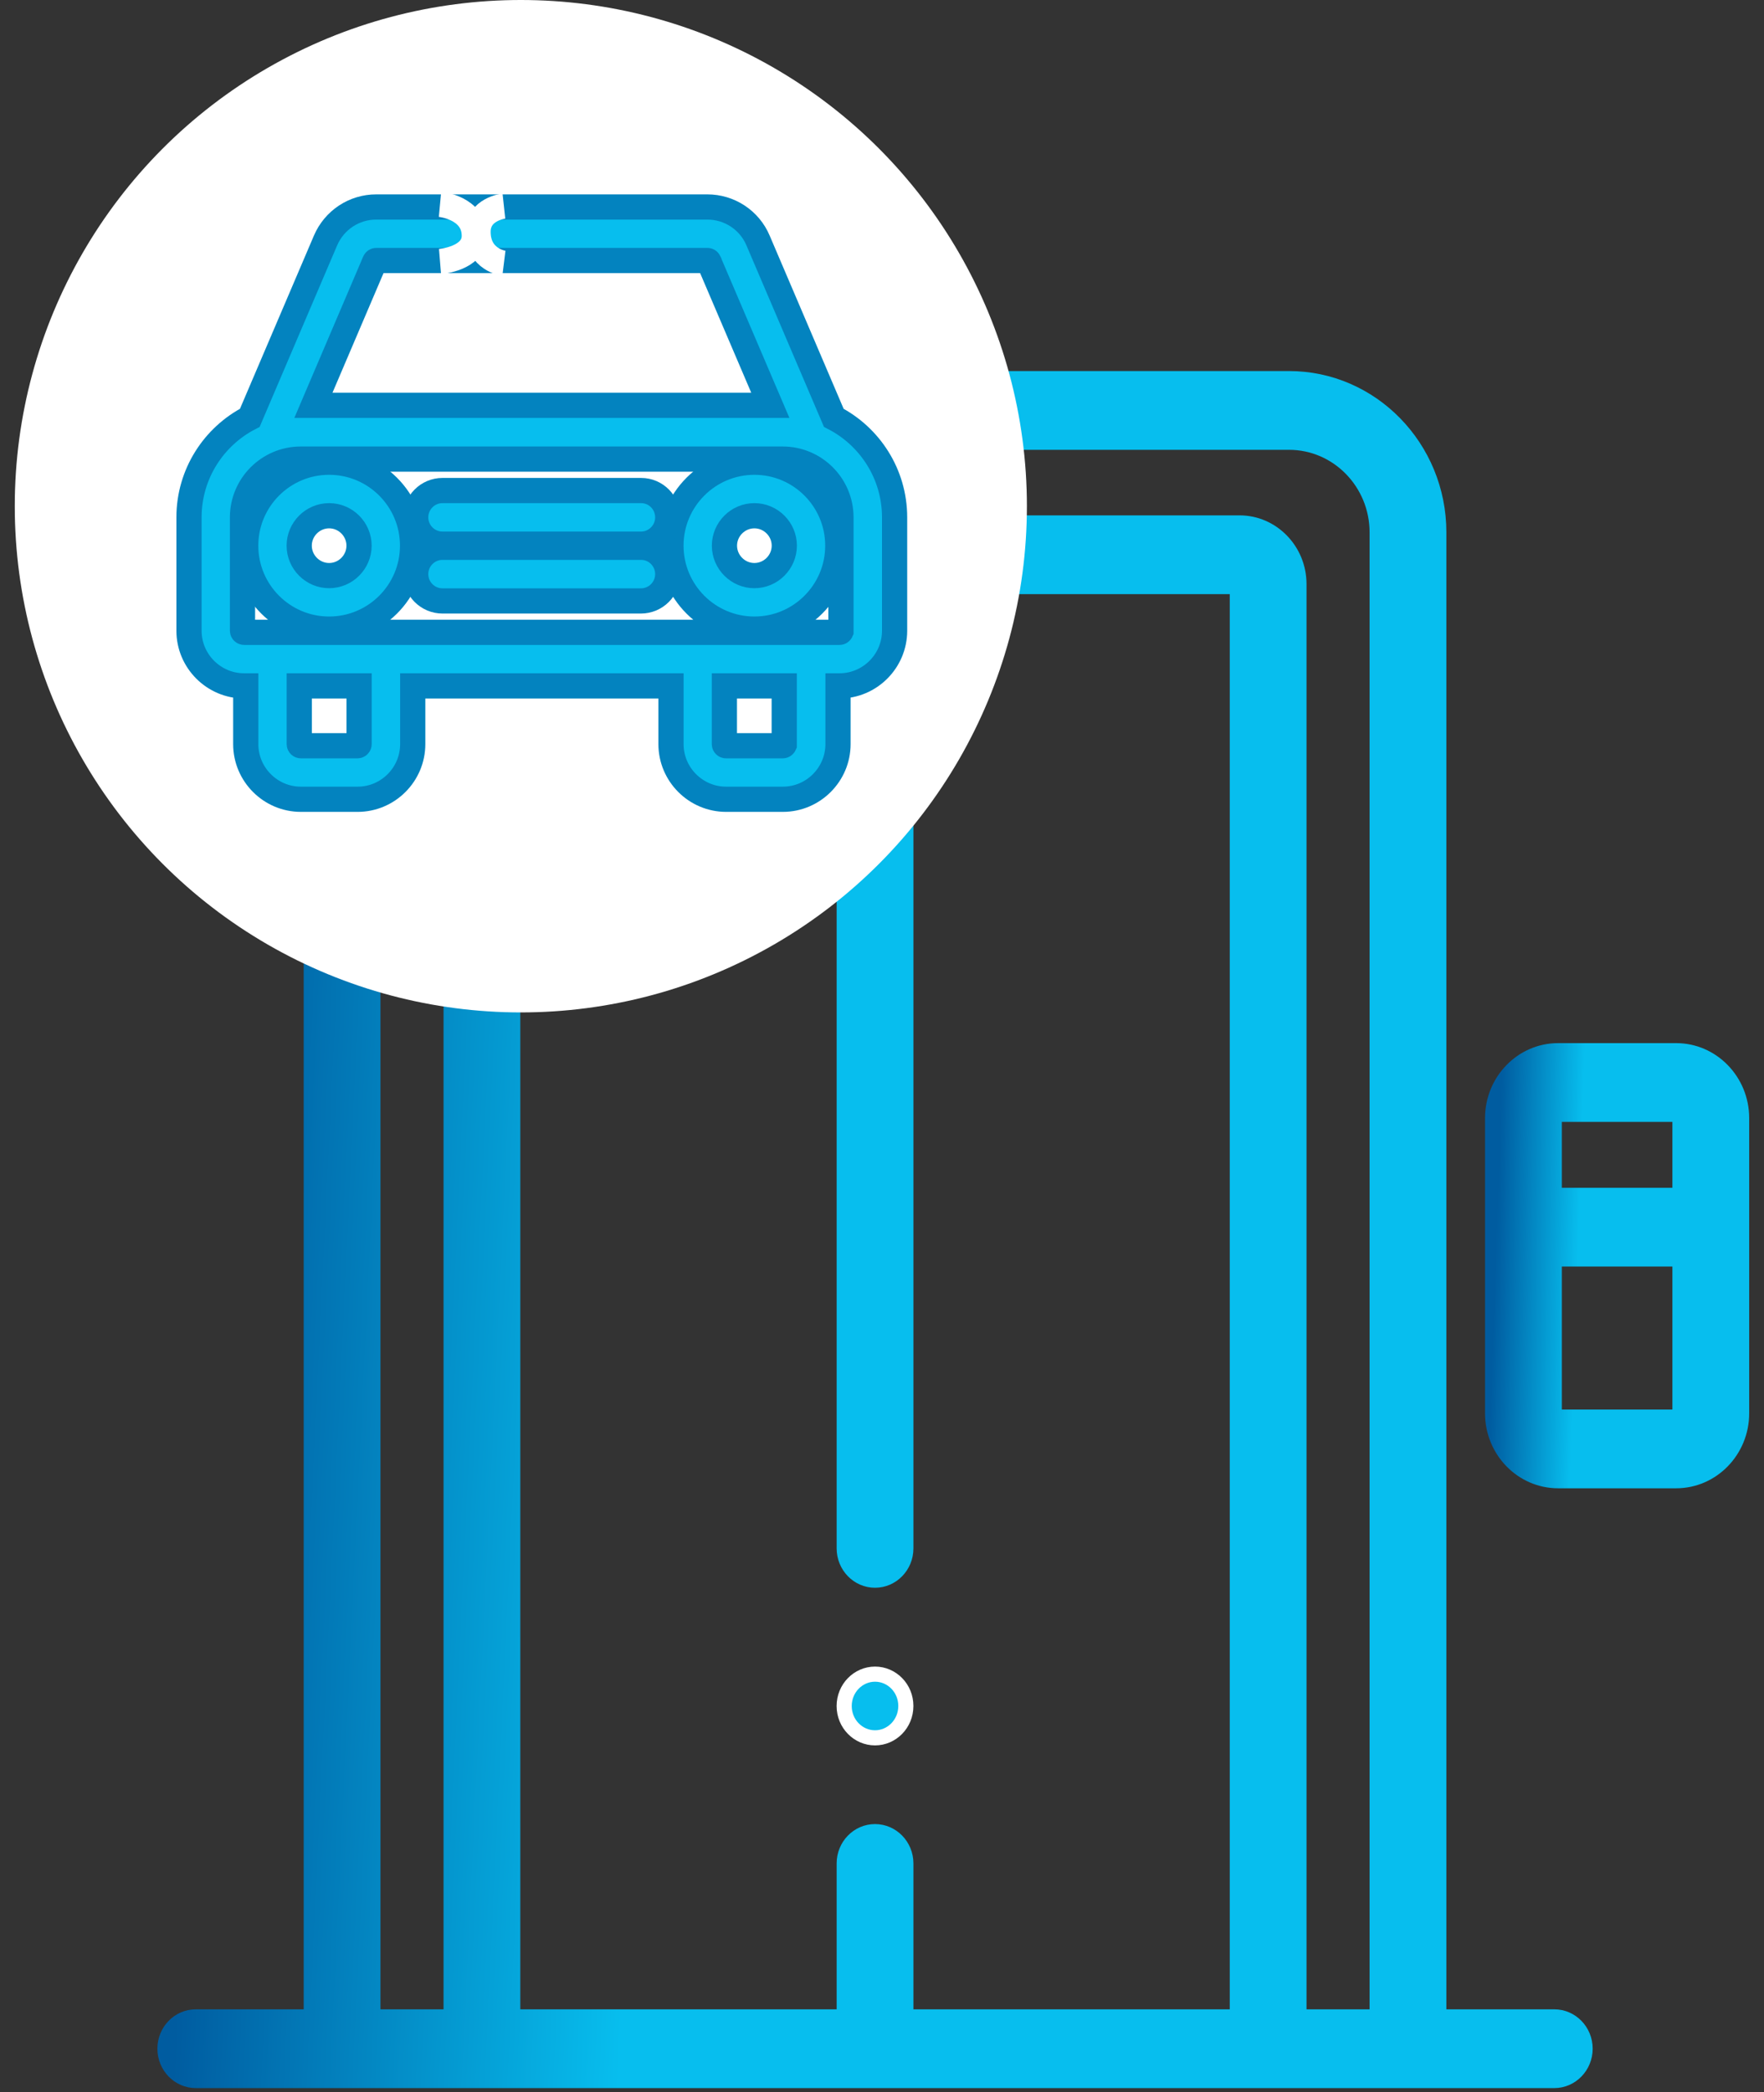 <svg width="70" height="83" viewBox="0 0 70 83" fill="none" xmlns="http://www.w3.org/2000/svg">
<rect x="0" y="0" width="70" height="83" fill="#333333" stroke="none"/>
<path d="M24.307 9.476C27.355 11.904 27.499 12.483 28.426 12.483C29.354 12.483 29.506 11.896 32.544 9.476C33.195 8.928 33.289 7.944 32.756 7.277C32.222 6.609 31.263 6.512 30.612 7.06L29.949 7.617V4.399C29.949 3.536 29.267 2.837 28.426 2.837C27.585 2.837 26.902 3.536 26.902 4.399V7.618L26.24 7.06C25.59 6.513 24.63 6.609 24.096 7.277C23.562 7.944 23.657 8.928 24.307 9.476Z" fill="url(#paint0_linear)"/>
<path d="M61.677 79.712H57.396V21.122C57.396 17.592 54.596 14.72 51.153 14.72H18.294C14.851 14.72 12.051 17.592 12.051 21.122V79.712H7.77C6.928 79.712 6.246 80.411 6.246 81.274C6.246 82.137 6.928 82.837 7.77 82.837H61.677C62.519 82.837 63.201 82.137 63.201 81.274C63.201 80.411 62.519 79.712 61.677 79.712ZM36.247 79.712V73.925C36.247 73.063 35.565 72.363 34.723 72.363C33.882 72.363 33.2 73.063 33.2 73.925V79.712H20.647V23.57H33.2V61.425C33.2 62.288 33.882 62.988 34.723 62.988C35.565 62.988 36.247 62.288 36.247 61.425V23.57H48.8V79.712H36.247ZM51.846 79.712V23.172C51.846 21.669 50.653 20.445 49.188 20.445H20.259C18.793 20.445 17.601 21.669 17.601 23.172V79.712H15.098V21.122C15.098 19.315 16.531 17.845 18.294 17.845H51.153C52.916 17.845 54.349 19.315 54.349 21.122V79.712H51.846Z" fill="url(#paint1_linear)"/>
<path d="M66.514 41.382H61.829C60.23 41.382 58.93 42.717 58.93 44.356V56.069C58.93 57.709 60.231 59.042 61.829 59.042H66.514C68.112 59.042 69.412 57.709 69.412 56.069C69.412 53.622 69.412 46.838 69.412 44.356C69.412 42.717 68.112 41.382 66.514 41.382ZM61.977 44.507H66.365V47.12H61.977V44.507ZM61.977 55.917V50.245H66.365V55.917H61.977Z" fill="url(#paint2_linear)"/>
<path d="M33.499 67.68C33.499 66.975 34.055 66.415 34.723 66.415C35.392 66.415 35.946 66.972 35.946 67.675V67.68C35.946 68.384 35.391 68.942 34.723 68.942C34.054 68.942 33.499 68.384 33.499 67.68Z" fill="#07BEEE" stroke="white" stroke-width="0.6"/>
<circle cx="20.668" cy="20.082" r="20.082" fill="white"/>
<path d="M12.92 9.536L12.919 9.538L9.913 16.576C8.483 17.311 7.5 18.804 7.5 20.524V25.022C7.5 26.226 8.483 27.21 9.688 27.21H9.752V29.52C9.752 30.725 10.735 31.708 11.939 31.708H14.191C15.395 31.708 16.378 30.725 16.378 29.52V27.21H26.627V29.52C26.627 30.725 27.61 31.708 28.814 31.708H31.066C32.27 31.708 33.254 30.725 33.254 29.52V27.21H33.312C34.517 27.21 35.5 26.226 35.5 25.022V20.524C35.5 18.804 34.517 17.311 33.087 16.576L30.081 9.539C30.081 9.539 30.081 9.539 30.081 9.539C29.738 8.73 28.944 8.211 28.071 8.211H14.929C14.053 8.211 13.267 8.732 12.92 9.536ZM31.12 29.52V29.546C31.11 29.568 31.087 29.585 31.061 29.585H28.809C28.774 29.585 28.745 29.555 28.745 29.52V27.21H31.12V29.52ZM33.371 25.022V25.047C33.361 25.07 33.339 25.086 33.312 25.086H32.189H27.691H15.314H10.811H9.688C9.653 25.086 9.623 25.057 9.623 25.022V20.524C9.623 19.25 10.66 18.213 11.934 18.213H31.061C32.335 18.213 33.371 19.25 33.371 20.524V25.022ZM14.871 10.377C14.871 10.377 14.871 10.377 14.871 10.376C14.885 10.346 14.909 10.335 14.929 10.335H28.071C28.086 10.335 28.098 10.339 28.107 10.345C28.115 10.35 28.123 10.359 28.129 10.371C28.129 10.371 28.129 10.372 28.129 10.372L30.568 16.079H12.437L14.871 10.377ZM14.25 29.52C14.25 29.555 14.221 29.585 14.186 29.585H11.939C11.904 29.585 11.875 29.555 11.875 29.52V27.21H14.25V29.52Z" fill="#07BEEE" stroke="#0383BF"/>
<path d="M17.461 8.106C17.461 8.106 18.822 8.233 18.822 9.357C18.822 10.264 17.461 10.375 17.461 10.375" stroke="white"/>
<path d="M19.996 10.445C19.996 10.445 18.97 10.318 18.97 9.194C18.97 8.287 19.996 8.176 19.996 8.176" stroke="white"/>
<path d="M13.061 18.336C11.234 18.336 9.75 19.821 9.75 21.647C9.75 23.474 11.234 24.958 13.061 24.958C14.887 24.958 16.372 23.474 16.372 21.647C16.372 19.821 14.887 18.336 13.061 18.336ZM13.061 22.835C12.409 22.835 11.873 22.299 11.873 21.647C11.873 20.995 12.409 20.46 13.061 20.46C13.713 20.46 14.248 20.995 14.248 21.647C14.248 22.299 13.713 22.835 13.061 22.835Z" fill="#07BEEE" stroke="#0383BF"/>
<path d="M29.936 18.336C28.109 18.336 26.625 19.821 26.625 21.647C26.625 23.474 28.109 24.958 29.936 24.958C31.762 24.958 33.246 23.474 33.246 21.647C33.246 19.821 31.762 18.336 29.936 18.336ZM29.936 22.835C29.284 22.835 28.748 22.299 28.748 21.647C28.748 20.995 29.284 20.46 29.936 20.46C30.588 20.46 31.123 20.995 31.123 21.647C31.123 22.299 30.588 22.835 29.936 22.835Z" fill="#07BEEE" stroke="#0383BF"/>
<path d="M25.439 21.711H17.56C16.973 21.711 16.496 22.188 16.496 22.776C16.496 23.363 16.973 23.84 17.56 23.84H25.434C26.021 23.84 26.498 23.363 26.498 22.776C26.498 22.195 26.032 21.711 25.439 21.711Z" fill="#07BEEE" stroke="#0383BF"/>
<path d="M25.439 19.46H17.56C16.973 19.46 16.496 19.937 16.496 20.524C16.496 21.111 16.973 21.588 17.56 21.588H25.434C26.021 21.588 26.498 21.111 26.498 20.524C26.498 19.943 26.032 19.46 25.439 19.46Z" fill="#07BEEE" stroke="#0383BF"/>
<defs>
<linearGradient id="paint0_linear" x1="27.294" y1="2.837" x2="24.39" y2="2.675" gradientUnits="userSpaceOnUse">
<stop stop-color="#07BEEE"/>
<stop offset="1" stop-color="#005CA0"/>
</linearGradient>
<linearGradient id="paint1_linear" x1="27.831" y1="14.72" x2="10.133" y2="13.87" gradientUnits="userSpaceOnUse">
<stop stop-color="#07BEEE"/>
<stop offset="1" stop-color="#005CA0"/>
</linearGradient>
<linearGradient id="paint2_linear" x1="62.902" y1="41.382" x2="59.641" y2="41.271" gradientUnits="userSpaceOnUse">
<stop stop-color="#07BEEE"/>
<stop offset="1" stop-color="#005CA0"/>
</linearGradient>
</defs>
</svg>
